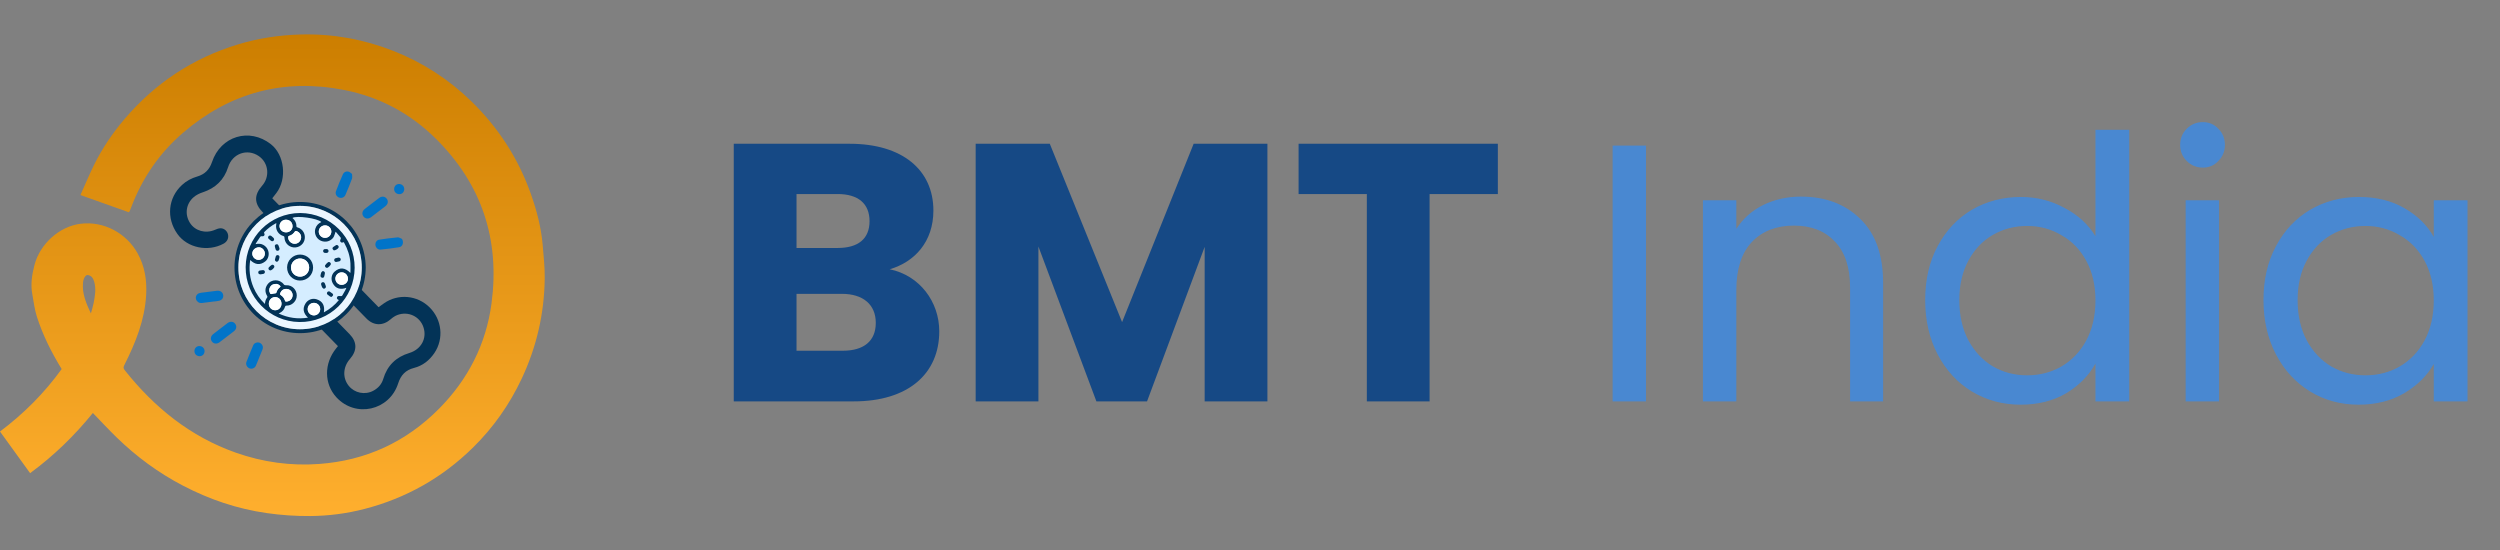 <svg width="436" height="96" viewBox="0 0 436 96" fill="none" xmlns="http://www.w3.org/2000/svg">
<rect x="0" y="0" width="436" height="96" fill="#808080" stroke="none"/>
<path d="M152.736 56.304C152.736 53.104 150.496 51.248 146.848 51.248H138.912V61.168H146.976C150.624 61.168 152.736 59.504 152.736 56.304ZM151.648 38.576C151.648 35.504 149.664 33.84 146.08 33.84H138.912V43.248H146.08C149.664 43.248 151.648 41.648 151.648 38.576ZM163.808 57.776C163.808 65.2 158.368 70 148.896 70H127.968V25.072H148.192C157.344 25.072 162.784 29.616 162.784 36.72C162.784 42.16 159.52 45.68 155.168 46.96C160.416 48.048 163.808 52.656 163.808 57.776ZM170.156 70V25.072H183.083L195.692 56.176L208.172 25.072H221.036V70H210.092V43.056L200.044 70H191.212L181.1 42.992V70H170.156ZM226.474 33.84V25.072H261.226V33.84H249.322V70H238.378V33.84H226.474Z" fill="#164985"/>
<path d="M287.065 25.392V70H281.241V25.392H287.065ZM314.079 34.288C318.345 34.288 321.801 35.589 324.447 38.192C327.092 40.752 328.415 44.464 328.415 49.328V70H322.655V50.16C322.655 46.661 321.78 43.995 320.031 42.16C318.281 40.283 315.892 39.344 312.863 39.344C309.791 39.344 307.337 40.304 305.503 42.224C303.711 44.144 302.815 46.939 302.815 50.608V70H296.991V34.928H302.815V39.92C303.967 38.128 305.524 36.741 307.487 35.76C309.492 34.779 311.689 34.288 314.079 34.288ZM335.752 52.336C335.752 48.752 336.477 45.616 337.928 42.928C339.379 40.197 341.363 38.085 343.88 36.592C346.44 35.099 349.299 34.352 352.456 34.352C355.187 34.352 357.725 34.992 360.072 36.272C362.419 37.509 364.211 39.152 365.448 41.2V22.64H371.336V70H365.448V63.408C364.296 65.499 362.589 67.227 360.328 68.592C358.067 69.915 355.421 70.576 352.392 70.576C349.277 70.576 346.44 69.808 343.88 68.272C341.363 66.736 339.379 64.581 337.928 61.808C336.477 59.035 335.752 55.877 335.752 52.336ZM365.448 52.4C365.448 49.755 364.915 47.451 363.848 45.488C362.781 43.525 361.331 42.032 359.496 41.008C357.704 39.941 355.72 39.408 353.544 39.408C351.368 39.408 349.384 39.92 347.592 40.944C345.8 41.968 344.371 43.461 343.304 45.424C342.237 47.387 341.704 49.691 341.704 52.336C341.704 55.024 342.237 57.371 343.304 59.376C344.371 61.339 345.8 62.853 347.592 63.92C349.384 64.944 351.368 65.456 353.544 65.456C355.72 65.456 357.704 64.944 359.496 63.92C361.331 62.853 362.781 61.339 363.848 59.376C364.915 57.371 365.448 55.045 365.448 52.4ZM384.186 29.232C383.077 29.232 382.138 28.848 381.37 28.08C380.602 27.312 380.218 26.373 380.218 25.264C380.218 24.155 380.602 23.216 381.37 22.448C382.138 21.68 383.077 21.296 384.186 21.296C385.253 21.296 386.149 21.68 386.874 22.448C387.642 23.216 388.026 24.155 388.026 25.264C388.026 26.373 387.642 27.312 386.874 28.08C386.149 28.848 385.253 29.232 384.186 29.232ZM387.002 34.928V70H381.178V34.928H387.002ZM394.752 52.336C394.752 48.752 395.477 45.616 396.928 42.928C398.379 40.197 400.363 38.085 402.88 36.592C405.44 35.099 408.277 34.352 411.392 34.352C414.464 34.352 417.131 35.013 419.392 36.336C421.653 37.659 423.339 39.323 424.448 41.328V34.928H430.336V70H424.448V63.472C423.296 65.52 421.568 67.227 419.264 68.592C417.003 69.915 414.357 70.576 411.328 70.576C408.213 70.576 405.397 69.808 402.88 68.272C400.363 66.736 398.379 64.581 396.928 61.808C395.477 59.035 394.752 55.877 394.752 52.336ZM424.448 52.4C424.448 49.755 423.915 47.451 422.848 45.488C421.781 43.525 420.331 42.032 418.496 41.008C416.704 39.941 414.72 39.408 412.544 39.408C410.368 39.408 408.384 39.92 406.592 40.944C404.8 41.968 403.371 43.461 402.304 45.424C401.237 47.387 400.704 49.691 400.704 52.336C400.704 55.024 401.237 57.371 402.304 59.376C403.371 61.339 404.8 62.853 406.592 63.92C408.384 64.944 410.368 65.456 412.544 65.456C414.72 65.456 416.704 64.944 418.496 63.92C420.331 62.853 421.781 61.339 422.848 59.376C423.915 57.371 424.448 55.045 424.448 52.4Z" fill="#4988D1"/>
<path d="M10.755 64.36C8.967 61.449 7.464 58.447 6.433 55.235C6.03 53.98 5.881 52.643 5.638 51.339C5.312 49.598 5.574 47.894 6.015 46.211C6.975 42.539 10.335 39.499 14.033 39.027C18.088 38.51 22.047 40.655 24.008 44.197C25.249 46.441 25.63 48.859 25.492 51.396C25.254 55.804 23.641 59.775 21.696 63.641C21.534 63.963 21.457 64.187 21.724 64.523C26.916 71.075 33.197 76.144 41.115 78.941C45.828 80.605 50.693 81.284 55.688 80.912C63.818 80.31 70.787 77.097 76.546 71.302C81.611 66.204 84.775 60.046 85.725 52.887C87.206 41.735 83.998 32.094 76.007 24.184C71.538 19.762 66.178 16.903 60.036 15.695C49.494 13.62 40.085 16.14 31.907 23.162C27.738 26.74 24.733 31.183 22.802 36.359C22.736 36.536 22.661 36.708 22.585 36.879C22.57 36.914 22.534 36.941 22.465 37.02C19.706 36.037 16.926 35.048 14.029 34.017C14.838 32.216 15.571 30.444 16.418 28.731C17.838 25.854 19.63 23.219 21.704 20.778C27.036 14.502 33.617 10.155 41.453 7.762C44.991 6.681 48.61 6.131 52.316 6.019C57.95 5.849 63.379 6.828 68.599 8.878C73.7 10.881 78.252 13.824 82.201 17.668C86.893 22.237 90.384 27.608 92.579 33.81C93.599 36.692 94.38 39.646 94.641 42.708C94.808 44.662 95.023 46.624 94.998 48.581C94.923 54.684 93.585 60.508 90.985 66.034C88.856 70.558 86.031 74.577 82.479 78.064C77.111 83.335 70.778 86.904 63.524 88.77C60.443 89.563 57.3 89.972 54.115 89.998C51.569 90.02 49.042 89.842 46.517 89.482C41.355 88.746 36.502 87.094 31.888 84.686C27.627 82.461 23.784 79.636 20.335 76.278C18.933 74.914 17.603 73.475 16.196 72.023C13.007 75.951 9.401 79.475 5.252 82.517C3.501 80.093 1.768 77.7 0 75.256C4.113 72.171 7.715 68.578 10.755 64.36ZM15.852 54.666C16.008 54.085 16.196 53.51 16.313 52.92C16.566 51.651 16.799 50.377 16.415 49.087C16.243 48.507 15.93 48.046 15.307 47.963C14.917 47.912 14.553 48.538 14.479 49.278C14.29 51.211 15.04 52.913 15.852 54.666Z" fill="url(#paint0_linear_21_1986)"/>
<g clip-path="url(#clip0_21_1986)">
<path d="M58.937 60.364C58.753 60.176 58.586 60.004 58.418 59.832C53.682 54.979 48.944 50.126 44.208 45.273C44.065 45.126 43.913 44.987 43.787 44.827C43.362 44.285 43.363 43.51 43.778 43.007C44.234 42.456 44.965 42.313 45.609 42.68C45.835 42.809 46.041 42.987 46.224 43.174C51.135 48.199 56.044 53.227 60.95 58.257C62.296 59.638 62.315 61.138 61.018 62.619C59.798 64.014 59.717 65.922 60.821 67.29C61.838 68.551 63.651 68.925 65.102 68.147C65.948 67.692 66.56 67.019 66.841 66.082C67.54 63.751 69.057 62.268 71.389 61.561C73.478 60.927 74.503 58.977 73.838 57.033C73.204 55.179 71.19 54.229 69.305 54.937C68.894 55.091 68.499 55.357 68.168 55.651C66.797 56.866 65.177 56.846 63.903 55.542C59.962 51.511 56.026 47.475 52.088 43.44C49.99 41.291 47.895 39.142 45.796 36.993C44.318 35.48 44.289 34.004 45.712 32.391C47.114 30.801 46.841 28.393 45.127 27.219C43.129 25.851 40.538 26.763 39.785 29.141C39.068 31.402 37.569 32.815 35.339 33.546C34.787 33.725 34.224 34.005 33.786 34.379C32.423 35.545 32.187 37.392 33.132 38.88C34.023 40.283 35.865 40.786 37.48 40.084C37.793 39.949 38.138 39.812 38.467 39.81C39.101 39.804 39.642 40.309 39.768 40.912C39.905 41.56 39.61 42.161 38.991 42.496C36.254 43.983 32.656 43.224 30.935 40.798C28.97 38.026 29.305 34.508 31.735 32.266C32.508 31.551 33.404 31.073 34.402 30.782C35.708 30.402 36.534 29.577 36.968 28.274C38.485 23.725 43.492 22.212 47.24 25.148C49.628 27.017 50.094 31.19 48.192 33.671C47.968 33.963 47.74 34.254 47.484 34.582C53.66 40.909 59.828 47.23 66.022 53.576C66.346 53.343 66.654 53.116 66.967 52.896C69.427 51.175 72.754 51.468 74.91 53.592C77.087 55.738 77.439 59.084 75.75 61.578C74.876 62.87 73.704 63.784 72.193 64.169C70.733 64.543 69.896 65.433 69.442 66.858C67.922 71.616 62.002 72.929 58.66 69.279C56.517 66.938 56.492 63.419 58.6 60.784C58.699 60.66 58.801 60.535 58.937 60.364Z" fill="#033357"/>
</g>
<path d="M52.423 56.461C57.825 56.461 62.204 52.081 62.204 46.68C62.204 41.278 57.825 36.899 52.423 36.899C47.021 36.899 42.642 41.278 42.642 46.68C42.642 52.081 47.021 56.461 52.423 56.461Z" fill="#D5EDFF"/>
<path d="M63.784 46.676C63.731 53.026 58.667 58.114 52.318 58.102C45.967 58.092 40.885 52.989 40.896 46.641C40.908 40.298 46.006 35.211 52.361 35.224C58.695 35.238 63.744 40.322 63.784 46.676ZM41.581 46.654C41.544 52.568 46.406 57.423 52.309 57.42C58.275 57.417 63.088 52.631 63.09 46.672C63.093 40.717 58.296 35.925 52.346 35.905C46.426 35.887 41.553 40.743 41.581 46.654Z" fill="#033357"/>
<path d="M41.581 46.654C41.553 40.743 46.427 35.887 52.345 35.905C58.296 35.925 63.093 40.718 63.09 46.673C63.087 52.631 58.274 57.418 52.307 57.421C46.405 57.423 41.544 52.568 41.581 46.654ZM52.347 37.15C47.057 37.176 42.891 41.412 42.845 46.572C42.8 51.826 46.996 56.079 52.191 56.159C57.495 56.24 61.826 52.016 61.848 46.701C61.869 41.43 57.663 37.189 52.347 37.15Z" fill="#EBF6FF"/>
<path d="M52.347 37.15C57.663 37.188 61.869 41.43 61.848 46.701C61.826 52.016 57.495 56.241 52.191 56.159C46.996 56.079 42.798 51.825 42.846 46.572C42.891 41.412 47.057 37.176 52.347 37.15ZM53.71 55.398C52.918 54.654 52.713 53.829 53.282 52.919C53.697 52.255 54.471 51.959 55.222 52.197C56.309 52.54 56.67 53.35 56.482 54.475C57.516 53.917 58.373 53.215 59.102 52.333C59.056 52.307 59.042 52.296 59.026 52.289C58.816 52.201 58.72 52.053 58.762 51.883C58.808 51.698 58.968 51.602 59.192 51.624C59.281 51.633 59.371 51.634 59.459 51.645C59.574 51.659 59.65 51.619 59.707 51.516C59.871 51.219 60.046 50.927 60.211 50.63C60.281 50.503 60.335 50.366 60.414 50.194C59.371 50.57 58.551 50.354 58.029 49.398C57.663 48.729 57.792 47.876 58.34 47.385C59.299 46.526 60.224 46.703 61.094 47.588C61.105 47.54 61.116 47.511 61.116 47.484C61.119 46.966 61.147 46.447 61.117 45.931C61.041 44.654 60.649 43.467 60.029 42.352C59.969 42.244 59.921 42.198 59.797 42.27C59.663 42.35 59.529 42.308 59.42 42.203C59.315 42.101 59.3 41.973 59.348 41.84C59.371 41.772 59.423 41.712 59.433 41.644C59.443 41.57 59.446 41.469 59.404 41.418C59.146 41.098 58.875 40.789 58.606 40.478C58.578 40.446 58.535 40.427 58.52 40.417C58.424 40.7 58.353 40.983 58.232 41.242C58.105 41.516 57.884 41.722 57.625 41.883C57.37 42.041 57.094 42.128 56.797 42.14C55.996 42.174 55.309 41.728 55.035 40.992C54.901 40.629 54.89 40.252 54.997 39.883C55.156 39.337 55.523 38.962 56.038 38.725C55.414 38.074 51.718 37.555 51.019 38.007C51.024 38.018 51.025 38.033 51.032 38.039C51.471 38.42 51.714 38.892 51.702 39.481C51.7 39.596 51.77 39.627 51.866 39.653C52.83 39.913 53.376 40.908 53.096 41.888C52.832 42.816 51.82 43.365 50.888 43.089C50.142 42.867 49.642 42.224 49.611 41.436C49.605 41.298 49.585 41.213 49.424 41.167C48.528 40.912 48 40.033 48.175 39.11C48.186 39.053 48.189 38.995 48.198 38.926C48.157 38.934 48.132 38.933 48.113 38.943C47.35 39.353 46.669 39.871 46.068 40.493C46.039 40.522 46.049 40.621 46.075 40.667C46.149 40.791 46.166 40.911 46.1 41.039C46.031 41.172 45.908 41.212 45.769 41.211C45.716 41.21 45.66 41.181 45.611 41.192C45.536 41.21 45.438 41.229 45.4 41.284C45.144 41.65 44.9 42.025 44.655 42.399C44.627 42.441 44.612 42.491 44.572 42.575C45.055 42.465 45.494 42.482 45.906 42.702C46.325 42.925 46.615 43.265 46.768 43.713C46.998 44.385 46.799 45.181 46.237 45.61C45.325 46.309 44.459 46.151 43.639 45.345C43.375 47.02 43.566 48.6 44.208 50.124C44.664 51.208 45.312 52.164 46.204 53.008C46.237 52.568 46.339 52.209 46.578 51.906C46.663 51.798 46.658 51.727 46.588 51.61C46.195 50.949 46.188 50.276 46.625 49.641C47.319 48.632 48.794 48.634 49.516 49.623C49.56 49.683 49.651 49.733 49.724 49.74C49.924 49.762 50.13 49.733 50.326 49.77C51.295 49.947 51.925 50.936 51.718 51.893C51.556 52.64 50.873 53.295 50 53.298C49.835 53.298 49.753 53.344 49.702 53.519C49.562 54.002 49.241 54.345 48.797 54.575C48.748 54.6 48.699 54.627 48.6 54.68C50.256 55.442 51.923 55.686 53.71 55.398ZM49.09 52.975C49.092 52.315 48.62 51.814 47.993 51.813C47.369 51.812 46.885 52.318 46.885 52.97C46.885 53.595 47.371 54.099 47.98 54.106C48.597 54.113 49.088 53.612 49.09 52.975ZM51.014 39.444C51.005 38.773 50.525 38.313 49.842 38.32C49.237 38.327 48.74 38.837 48.751 39.44C48.761 40.053 49.264 40.528 49.897 40.521C50.54 40.513 51.022 40.048 51.014 39.444ZM54.758 52.821C54.147 52.82 53.662 53.298 53.659 53.904C53.656 54.508 54.141 55.004 54.741 55.007C55.339 55.01 55.842 54.514 55.844 53.92C55.846 53.316 55.358 52.822 54.758 52.821ZM59.587 49.677C60.181 49.679 60.679 49.202 60.679 48.631C60.679 47.997 60.201 47.5 59.589 47.499C58.991 47.498 58.495 47.992 58.495 48.589C58.495 49.191 58.981 49.676 59.587 49.677ZM56.698 39.307C56.086 39.305 55.6 39.778 55.594 40.382C55.588 40.98 56.081 41.478 56.681 41.481C57.286 41.484 57.778 41.001 57.784 40.399C57.79 39.795 57.307 39.309 56.698 39.307ZM46.19 44.223C46.19 43.646 45.693 43.125 45.153 43.133C44.511 43.143 44.002 43.63 44.001 44.235C44 44.821 44.512 45.323 45.106 45.319C45.706 45.315 46.19 44.825 46.19 44.223ZM51.389 42.512C51.963 42.511 52.419 42.104 52.508 41.513C52.585 41 52.229 40.465 51.709 40.306C51.573 40.264 51.483 40.284 51.398 40.417C51.166 40.782 50.832 41.025 50.415 41.142C50.299 41.176 50.268 41.241 50.262 41.348C50.231 41.962 50.763 42.513 51.389 42.512ZM49.935 52.584C50.517 52.575 50.973 52.145 51.026 51.576C51.077 51.032 50.688 50.512 50.155 50.412C49.553 50.298 49.047 50.597 48.871 51.164C48.828 51.303 48.846 51.389 48.981 51.474C49.324 51.691 49.565 52.001 49.685 52.39C49.732 52.543 49.796 52.621 49.935 52.584ZM48.172 49.512C47.617 49.518 47.292 49.714 47.09 50.09C46.899 50.446 46.914 50.808 47.117 51.163C47.184 51.281 47.254 51.309 47.391 51.268C47.594 51.208 47.807 51.177 48.018 51.152C48.12 51.141 48.173 51.115 48.205 51.008C48.313 50.632 48.521 50.316 48.836 50.08C48.947 49.997 48.93 49.935 48.847 49.853C48.626 49.633 48.367 49.507 48.172 49.512Z" fill="#033357"/>
<path d="M49.09 52.975C49.088 53.612 48.596 54.113 47.98 54.106C47.371 54.099 46.884 53.595 46.885 52.97C46.886 52.319 47.37 51.813 47.993 51.813C48.62 51.814 49.093 52.315 49.09 52.975Z" fill="white"/>
<path d="M51.014 39.444C51.022 40.048 50.54 40.513 49.897 40.521C49.265 40.529 48.762 40.053 48.751 39.44C48.74 38.837 49.237 38.327 49.842 38.32C50.525 38.313 51.005 38.773 51.014 39.444Z" fill="white"/>
<path d="M54.758 52.821C55.358 52.822 55.847 53.317 55.844 53.919C55.842 54.514 55.339 55.01 54.741 55.006C54.141 55.003 53.656 54.508 53.659 53.903C53.662 53.297 54.147 52.82 54.758 52.821Z" fill="white"/>
<path d="M59.587 49.677C58.98 49.675 58.495 49.191 58.495 48.588C58.495 47.99 58.992 47.496 59.59 47.498C60.201 47.499 60.679 47.996 60.679 48.63C60.679 49.202 60.182 49.679 59.587 49.677Z" fill="white"/>
<path d="M56.698 39.307C57.307 39.309 57.79 39.795 57.784 40.399C57.778 41.001 57.286 41.483 56.681 41.481C56.082 41.478 55.59 40.981 55.594 40.382C55.599 39.778 56.086 39.305 56.698 39.307Z" fill="white"/>
<path d="M46.19 44.223C46.19 44.826 45.706 45.316 45.105 45.319C44.511 45.323 43.999 44.821 44 44.235C44.001 43.63 44.51 43.143 45.152 43.133C45.693 43.125 46.189 43.646 46.19 44.223Z" fill="white"/>
<path d="M51.389 42.512C50.763 42.513 50.23 41.962 50.263 41.348C50.268 41.241 50.299 41.176 50.415 41.142C50.832 41.025 51.166 40.782 51.398 40.417C51.483 40.284 51.573 40.264 51.709 40.306C52.229 40.465 52.585 41 52.508 41.513C52.419 42.104 51.963 42.511 51.389 42.512Z" fill="white"/>
<path d="M49.935 52.584C49.796 52.621 49.732 52.543 49.685 52.39C49.566 52.001 49.325 51.69 48.981 51.474C48.846 51.389 48.827 51.304 48.871 51.164C49.047 50.597 49.553 50.298 50.155 50.411C50.688 50.512 51.077 51.032 51.026 51.576C50.973 52.145 50.517 52.575 49.935 52.584Z" fill="white"/>
<path d="M48.172 49.512C48.367 49.505 48.627 49.632 48.848 49.852C48.93 49.934 48.947 49.996 48.836 50.079C48.521 50.315 48.313 50.631 48.205 51.008C48.174 51.114 48.122 51.14 48.018 51.151C47.806 51.176 47.593 51.207 47.391 51.267C47.253 51.308 47.183 51.281 47.117 51.162C46.914 50.807 46.899 50.445 47.09 50.089C47.292 49.714 47.616 49.518 48.172 49.512Z" fill="white"/>
<path d="M52.348 44.396C53.61 44.405 54.615 45.426 54.603 46.685C54.591 47.948 53.578 48.938 52.305 48.931C51.054 48.924 50.055 47.895 50.068 46.624C50.08 45.389 51.104 44.387 52.348 44.396ZM50.755 46.65C50.755 47.546 51.444 48.244 52.331 48.246C53.212 48.247 53.915 47.551 53.917 46.678C53.919 45.776 53.225 45.084 52.322 45.083C51.457 45.083 50.755 45.784 50.755 46.65Z" fill="#033357"/>
<path d="M47.16 41.081C47.18 41.089 47.258 41.107 47.316 41.152C47.442 41.25 47.564 41.356 47.678 41.467C47.841 41.625 47.849 41.827 47.709 41.974C47.579 42.111 47.384 42.103 47.216 41.957C47.1 41.856 46.979 41.761 46.866 41.656C46.757 41.553 46.719 41.425 46.783 41.283C46.843 41.147 46.946 41.067 47.16 41.081Z" fill="#033357"/>
<path d="M57.699 46.039C57.697 46.25 57.228 46.72 57.02 46.719C56.765 46.718 56.586 46.437 56.731 46.227C56.858 46.045 57.019 45.875 57.198 45.745C57.41 45.593 57.702 45.777 57.699 46.039Z" fill="#033357"/>
<path d="M48.751 43.348C48.737 43.568 48.654 43.68 48.491 43.726C48.342 43.768 48.154 43.7 48.099 43.554C48.024 43.356 47.963 43.148 47.93 42.939C47.905 42.784 48.003 42.665 48.157 42.616C48.318 42.565 48.473 42.611 48.542 42.758C48.639 42.959 48.694 43.18 48.751 43.348Z" fill="#033357"/>
<path d="M45.447 47.847C45.194 47.85 45.049 47.727 45.038 47.535C45.028 47.344 45.155 47.198 45.355 47.172C45.509 47.151 45.662 47.128 45.815 47.111C46.017 47.09 46.166 47.198 46.196 47.379C46.225 47.564 46.11 47.73 45.914 47.77C45.745 47.803 45.574 47.825 45.447 47.847Z" fill="#033357"/>
<path d="M48.31 45.666C48.069 45.624 47.917 45.461 47.953 45.248C47.984 45.067 48.036 44.888 48.096 44.715C48.156 44.543 48.318 44.459 48.478 44.495C48.648 44.534 48.771 44.683 48.741 44.864C48.708 45.061 48.659 45.263 48.576 45.444C48.533 45.539 48.402 45.594 48.31 45.666Z" fill="#033357"/>
<path d="M58.23 43.668C58.185 43.622 58.076 43.547 58.02 43.445C57.95 43.313 57.996 43.17 58.117 43.079C58.264 42.968 58.42 42.868 58.578 42.774C58.711 42.695 58.844 42.721 58.955 42.822C59.062 42.918 59.095 43.041 59.049 43.178C58.988 43.361 58.497 43.688 58.23 43.668Z" fill="#033357"/>
<path d="M56.472 50.366C56.381 50.293 56.258 50.239 56.205 50.145C56.116 49.987 56.059 49.807 56.01 49.63C55.957 49.44 56.06 49.273 56.235 49.223C56.411 49.173 56.584 49.258 56.654 49.436C56.713 49.586 56.773 49.736 56.821 49.888C56.897 50.121 56.745 50.325 56.472 50.366Z" fill="#033357"/>
<path d="M47.851 46.498C47.855 46.747 47.347 47.194 47.102 47.157C46.857 47.12 46.724 46.827 46.886 46.638C47.023 46.476 47.188 46.329 47.365 46.214C47.574 46.081 47.847 46.253 47.851 46.498Z" fill="#033357"/>
<path d="M59 44.914C59.266 44.917 59.398 45.031 59.421 45.212C59.442 45.375 59.34 45.534 59.173 45.578C59.005 45.621 58.836 45.657 58.666 45.684C58.49 45.71 58.339 45.605 58.297 45.445C58.255 45.28 58.328 45.099 58.487 45.047C58.678 44.982 58.877 44.945 59 44.914Z" fill="#033357"/>
<path d="M56.299 47.266C56.53 47.306 56.683 47.447 56.662 47.643C56.639 47.848 56.591 48.052 56.532 48.25C56.484 48.408 56.325 48.476 56.175 48.438C56.002 48.394 55.868 48.239 55.894 48.075C55.923 47.882 55.958 47.684 56.035 47.507C56.077 47.408 56.207 47.345 56.299 47.266Z" fill="#033357"/>
<path d="M57.745 51.774C57.688 51.758 57.622 51.755 57.576 51.724C57.415 51.611 57.253 51.498 57.109 51.366C56.986 51.252 56.992 51.069 57.092 50.942C57.192 50.815 57.369 50.769 57.51 50.856C57.672 50.956 57.828 51.068 57.974 51.19C58.09 51.285 58.135 51.429 58.051 51.559C57.988 51.658 57.873 51.725 57.782 51.805C57.77 51.794 57.757 51.784 57.745 51.774Z" fill="#033357"/>
<path d="M56.816 44.113C56.75 44.109 56.683 44.112 56.62 44.1C56.457 44.069 56.35 43.93 56.354 43.768C56.358 43.593 56.471 43.462 56.648 43.444C56.76 43.432 56.874 43.432 56.987 43.441C57.171 43.456 57.295 43.593 57.297 43.77C57.299 43.953 57.169 44.093 56.976 44.109C56.923 44.113 56.869 44.11 56.816 44.11C56.816 44.11 56.816 44.111 56.816 44.113Z" fill="#033357"/>
<path d="M50.755 46.65C50.755 45.785 51.457 45.083 52.322 45.083C53.225 45.083 53.92 45.776 53.917 46.678C53.915 47.551 53.212 48.247 52.331 48.246C51.444 48.244 50.754 47.546 50.755 46.65Z" fill="white"/>
<path d="M38.453 57.29C38.862 56.977 39.268 56.659 39.68 56.351C40.161 55.993 40.706 56.049 41.023 56.479C41.333 56.898 41.244 57.421 40.784 57.779C39.961 58.419 39.133 59.054 38.301 59.683C37.821 60.046 37.275 59.987 36.958 59.557C36.649 59.136 36.74 58.617 37.197 58.255C37.612 57.928 38.034 57.612 38.453 57.29Z" fill="#0174C9"/>
<path d="M34.34 52.484C33.973 52.014 34.156 51.346 34.711 51.139C34.817 51.1 34.929 51.075 35.041 51.061C35.967 50.94 36.894 50.817 37.822 50.709C38.425 50.638 38.867 50.961 38.931 51.493C38.992 52.004 38.65 52.404 38.069 52.48C37.13 52.605 36.19 52.717 35.251 52.839C34.883 52.886 34.575 52.786 34.34 52.484Z" fill="#0174C9"/>
<path d="M44.348 59.939C44.702 59.655 45.135 59.643 45.458 59.87C45.809 60.116 45.944 60.519 45.777 60.952C45.482 61.718 45.163 62.474 44.853 63.234C44.772 63.432 44.7 63.636 44.601 63.826C44.39 64.231 43.917 64.403 43.505 64.24C43.09 64.075 42.81 63.569 42.972 63.144C43.348 62.152 43.761 61.176 44.168 60.196C44.216 60.083 44.311 59.991 44.348 59.939Z" fill="#0174C9"/>
<path d="M35.499 60.7C35.791 61.087 35.711 61.677 35.33 61.959C34.948 62.242 34.353 62.145 34.074 61.757C33.8 61.377 33.877 60.807 34.239 60.525C34.616 60.232 35.208 60.315 35.499 60.7Z" fill="#0174C9"/>
<path d="M64.884 35.466C65.294 35.152 65.7 34.833 66.114 34.526C66.581 34.178 67.108 34.228 67.433 34.638C67.766 35.057 67.679 35.599 67.204 35.969C66.378 36.609 65.55 37.247 64.716 37.876C64.249 38.228 63.721 38.176 63.395 37.765C63.063 37.345 63.154 36.809 63.626 36.433C63.833 36.268 64.044 36.11 64.255 35.949C64.464 35.787 64.674 35.626 64.884 35.466Z" fill="#0174C9"/>
<path d="M61.389 30.275C61.392 30.576 61.479 30.908 61.384 31.171C61.039 32.123 60.641 33.054 60.247 33.986C60.055 34.438 59.549 34.627 59.109 34.445C58.676 34.267 58.422 33.793 58.593 33.344C58.971 32.351 59.363 31.362 59.801 30.396C60.079 29.783 60.881 29.742 61.276 30.274C61.313 30.274 61.352 30.274 61.389 30.275Z" fill="#0174C9"/>
<path d="M70.109 41.665C70.459 42.249 70.242 43.008 69.63 43.111C68.547 43.294 67.453 43.422 66.358 43.528C65.915 43.572 65.548 43.207 65.479 42.776C65.409 42.339 65.673 41.869 66.122 41.799C67.195 41.631 68.276 41.492 69.359 41.395C69.597 41.373 69.858 41.569 70.109 41.665Z" fill="#0174C9"/>
<path d="M70.322 32.432C70.618 32.815 70.545 33.407 70.165 33.696C69.787 33.981 69.191 33.892 68.906 33.505C68.628 33.128 68.699 32.557 69.061 32.269C69.432 31.972 70.025 32.048 70.322 32.432Z" fill="#0174C9"/>
<defs>
<linearGradient id="paint0_linear_21_1986" x1="47.5" y1="6" x2="47.5" y2="90" gradientUnits="userSpaceOnUse">
<stop stop-color="#CC7E00"/>
<stop offset="1" stop-color="#FFAF2E"/>
</linearGradient>
<clipPath id="clip0_21_1986">
<rect width="22.706" height="51.898" fill="white" transform="translate(27 36.859) rotate(-44.304)"/>
</clipPath>
</defs>
</svg>
